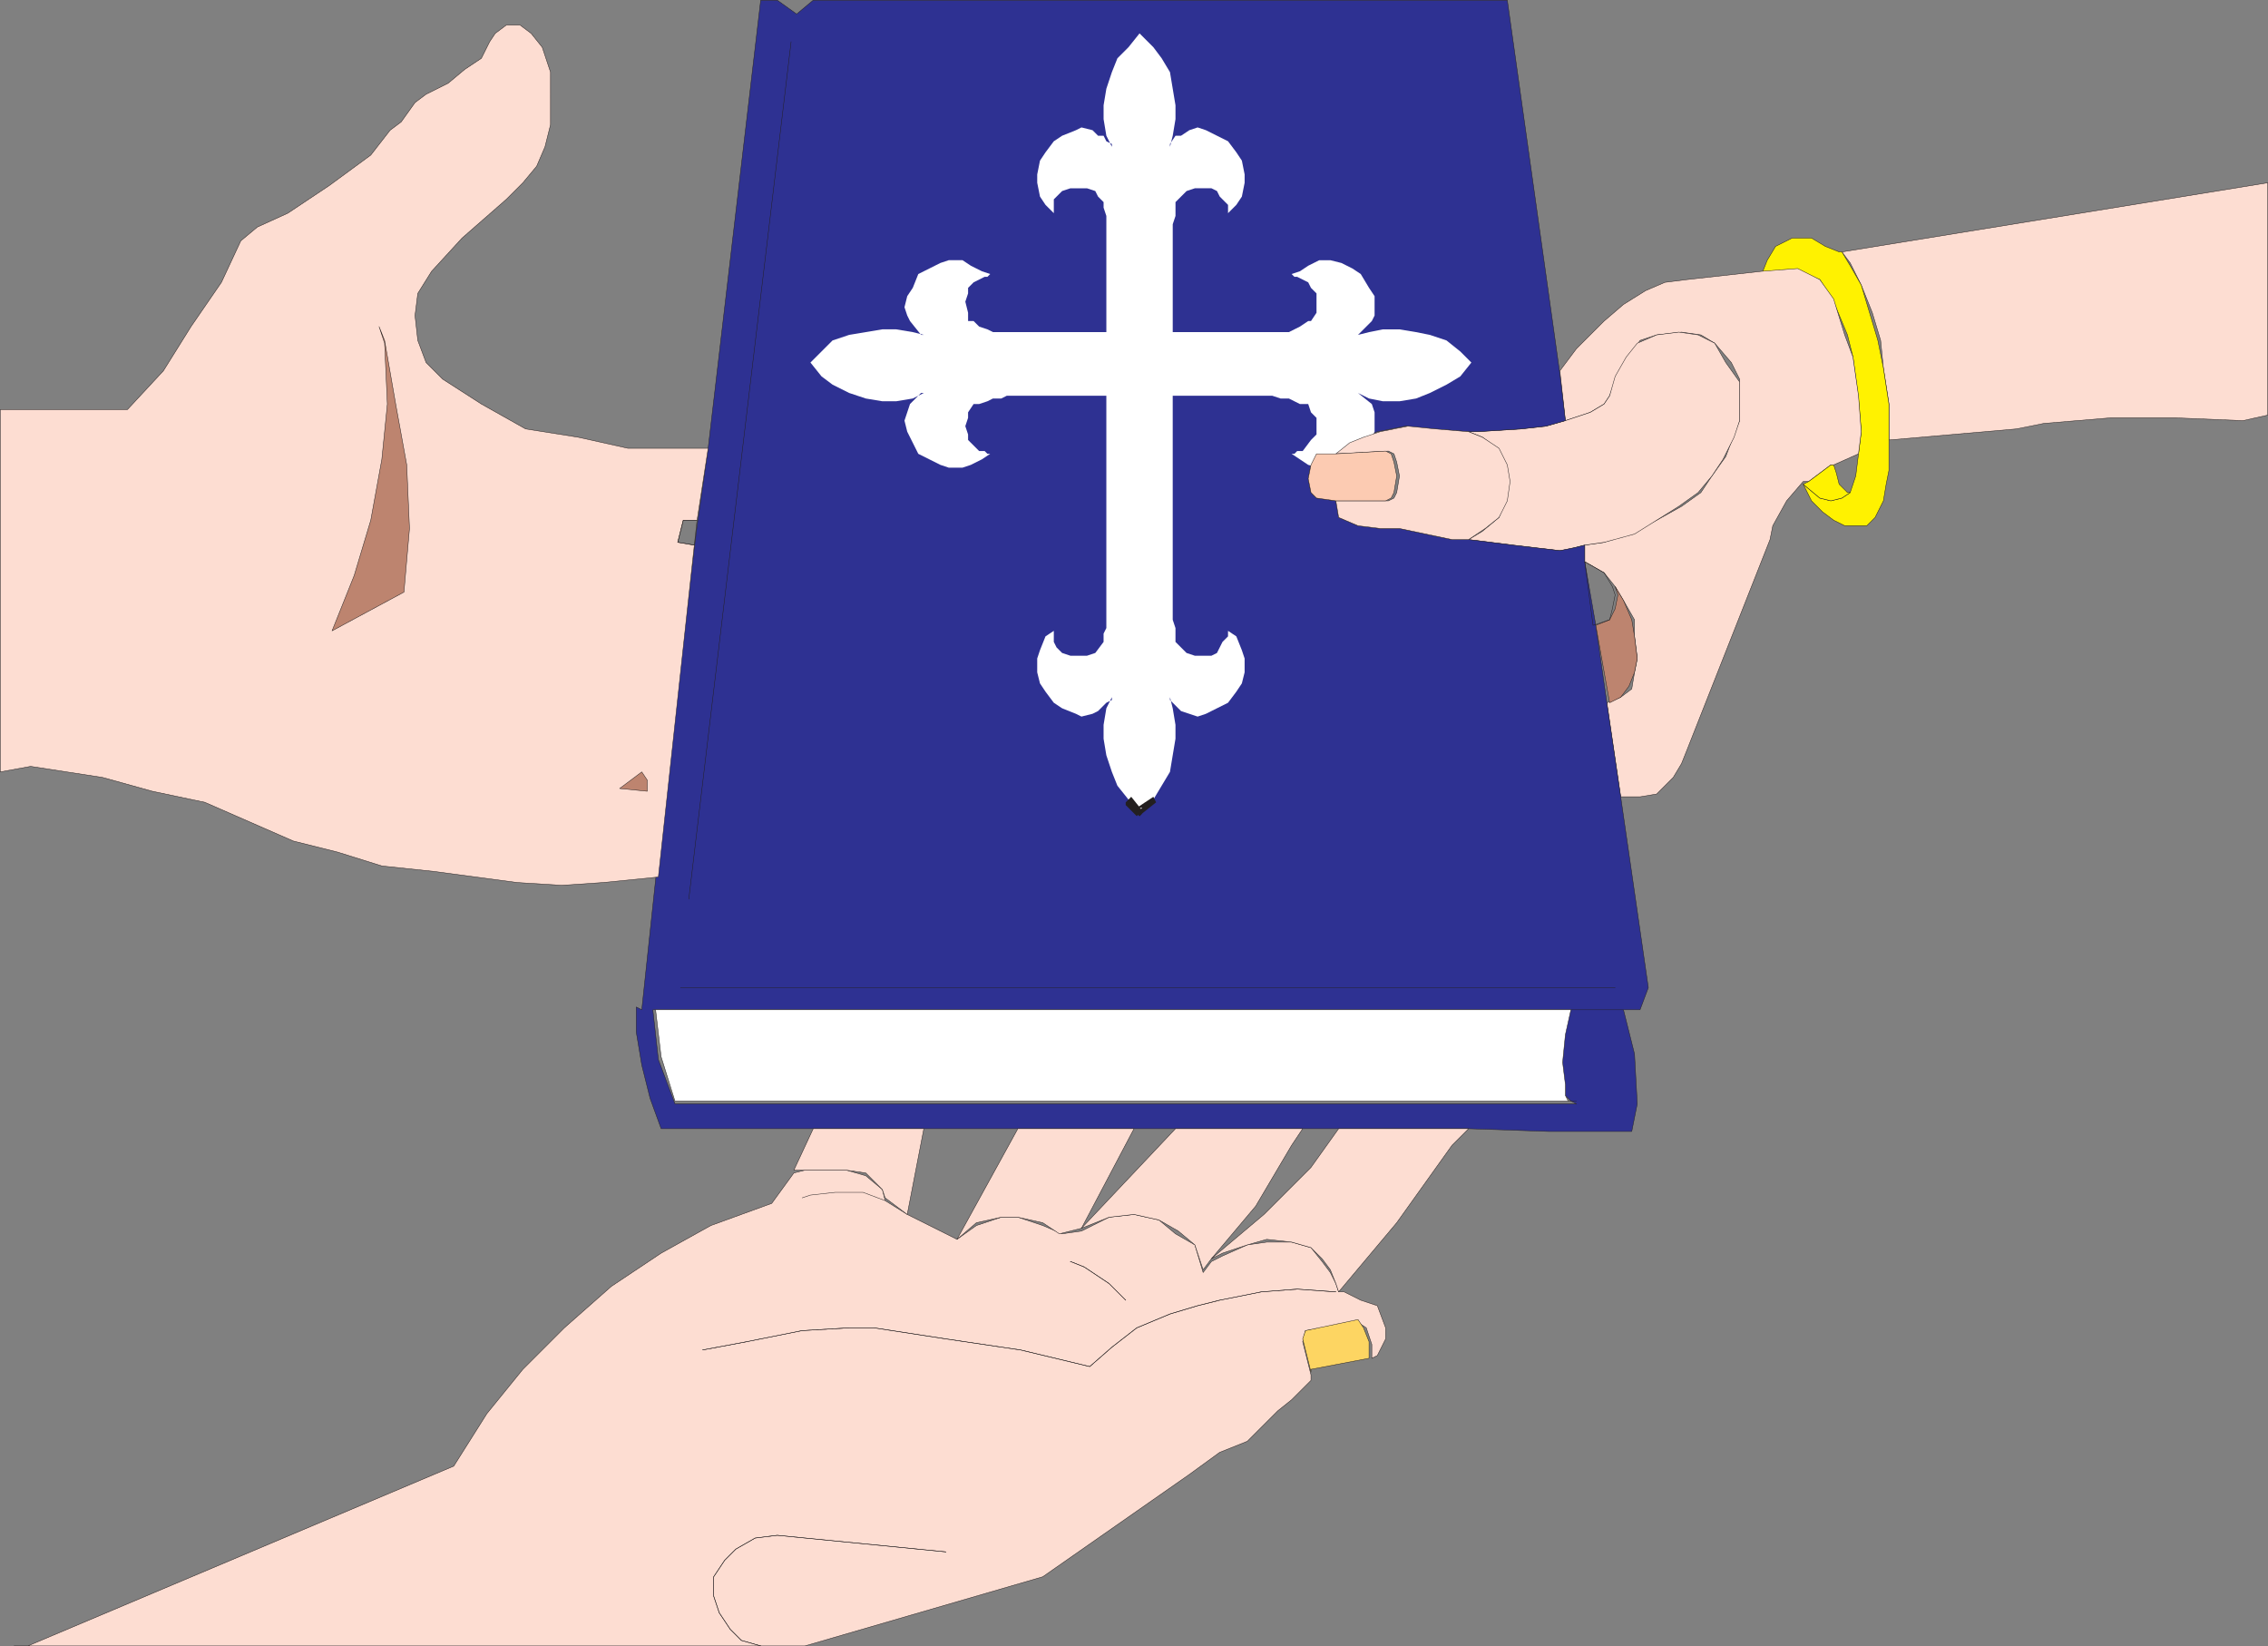 <svg xmlns="http://www.w3.org/2000/svg" width="615.12" height="446.37"><rect width="100%" height="100%" fill="#808080" stroke="none"/><path fill="#fdddd2" fill-rule="evenodd" d="M512.31 119.31v-9.75l-1.5-9.75-.75-7.5-2.25-7.5-3-7.5-3-6-2.25-3 115.5-18.75v63l-6.75 1.5-18-.75h-18l-18 1.5-7.5 1.5-34.5 3"/><path fill="none" stroke="#231f20" stroke-linecap="round" stroke-linejoin="round" stroke-miterlimit="10" stroke-width=".12" d="M512.31 119.31v-9.75l-1.5-9.75-.75-7.5-2.25-7.5-3-7.5-3-6-2.25-3 115.5-18.75v63l-6.75 1.5-18-.75h-18l-18 1.5-7.5 1.5zm0 0"/><path fill="#fff200" fill-rule="evenodd" d="m493.56 135.06 3 .75 3-.75 2.25-1.5 1.5-4.5 1.5-12-.75-9-1.5-11.25-1.5-6-3.75-9-3.75-6-6-2.25-9.75.75 1.5-3.75 2.25-3.75 4.5-2.25h5.25l3.75 2.25 3.75 1.5h.75l2.25 3.75 3 5.25 4.5 15 1.5 7.5 1.5 9.75v18l-.75 3.75-.75 4.5-2.25 4.5-2.25 2.25h-6l-3-1.5-3-2.25-3-3-2.25-4.5 4.5 3.75"/><path fill="none" stroke="#231f20" stroke-linecap="round" stroke-linejoin="round" stroke-miterlimit="10" stroke-width=".12" d="m493.56 135.06 3 .75 3-.75 2.25-1.5 1.5-4.5 1.5-12-.75-9-1.5-11.25-1.5-6-3.75-9-3.75-6-6-2.25-9.75.75 1.5-3.75 2.25-3.75 4.5-2.25h5.25l3.75 2.25 3.75 1.5h.75l2.25 3.75 3 5.25 4.5 15 1.5 7.5 1.5 9.75v18l-.75 3.75-.75 4.5-2.25 4.5-2.25 2.25h-6l-3-1.5-3-2.25-3-3-2.25-4.5zm0 0"/><path fill="#fdddd2" fill-rule="evenodd" d="m435.81 190.56 3.75-1.5 3-2.25.75-4.5.75-3.75-.75-6v-4.5l-3-5.25-2.25-3.75-3-3.75-5.25-3v-4.5l5.25-.75 8.25-3 6-3 6.75-3.75 5.25-3.75 3-4.5 3.75-5.25 2.25-6 1.5-3.75v-11.25l-2.25-4.5-4.5-5.25-3.75-2.25-5.25-.75-6.75.75-4.5 1.5-6 9-2.25 6-1.5 2.25-3.75 2.25-6.75 2.25-1.5-13.5 4.5-6 7.5-7.5 5.25-4.5 6-3.75 5.25-2.25 6-.75 20.25-2.25 9.75-.75 6 3 3.75 5.25 3 9.75 2.25 6 1.5 10.5.75 9.75-.75 6-6.75 3h-.75l-6 4.5h-1.5l-4.5 5.25-3.75 6.75-.75 3.75-22.5 57-1.5 3.75-2.25 3.75-4.5 4.5-4.5.75h-5.25l-3.75-25.5"/><path fill="none" stroke="#231f20" stroke-linecap="round" stroke-linejoin="round" stroke-miterlimit="10" stroke-width=".12" d="m435.81 190.56 3.75-1.5 3-2.25.75-4.5.75-3.75-.75-6v-4.5l-3-5.25-2.25-3.75-3-3.75-5.25-3v-4.5l5.25-.75 8.25-3 6-3 6.75-3.75 5.25-3.75 3-4.5 3.75-5.25 2.25-6 1.5-3.75v-11.25l-2.25-4.5-4.5-5.25-3.75-2.25-5.25-.75-6.75.75-4.5 1.5-6 9-2.25 6-1.5 2.25-3.75 2.25-6.75 2.25-1.5-13.5 4.5-6 7.5-7.5 5.25-4.5 6-3.75 5.25-2.25 6-.75 20.25-2.25 9.75-.75 6 3 3.75 5.25 3 9.75 2.25 6 1.5 10.5.75 9.75-.75 6-6.75 3h-.75l-6 4.5h-1.5l-4.5 5.25-3.75 6.75-.75 3.75-22.5 57-1.5 3.75-2.25 3.75-4.5 4.5-4.5.75h-5.25zm0 0"/><path fill="#fdddd2" fill-rule="evenodd" d="m400.56 117.06 12-.75 6.75-.75 5.25-1.5 6.75-2.25 3.75-2.25 1.5-2.25 1.5-5.25 3-5.25 3-3.75 5.25-2.25 6-.75 5.25.75 4.5 2.25 3 5.25 3.75 5.25v10.5l-1.5 4.5-3 6-3 4.5-3.75 4.5-5.25 3.75-12 7.5-8.25 2.25-5.25.75-3 .75-3.75.75-12.75-1.5-12-1.5 3.75-2.25 4.5-3.75 1.5-4.5.75-5.25-.75-4.5-2.25-4.5-3.75-3-3.75-1.5h2.25"/><path fill="none" stroke="#231f20" stroke-linecap="round" stroke-linejoin="round" stroke-miterlimit="10" stroke-width=".12" d="m400.56 117.06 12-.75 6.75-.75 5.25-1.5 6.75-2.25 3.75-2.25 1.5-2.25 1.5-5.25 3-5.25 3-3.75 5.25-2.25 6-.75 5.25.75 4.5 2.25 3 5.25 3.75 5.25v10.5l-1.5 4.5-3 6-3 4.5-3.75 4.5-5.25 3.75-12 7.5-8.25 2.25-5.25.75-3 .75-3.75.75-12.75-1.5-12-1.5 3.75-2.25 4.5-3.75 1.5-4.5.75-5.25-.75-4.5-2.25-4.5-3.75-3-3.75-1.5zm0 0"/><path fill="#2e3192" fill-rule="evenodd" d="M362.31 123.06h-5.25l-1.5 3-.75 3.75.75 3.75 1.5 1.5 5.25.75.75 4.5 5.25 2.25 6 .75h5.25l14.25 3h4.5l12 1.5 12.75 1.5 3.75-.75 3-.75v4.5l3 17.25 3 21 3.75 25.5 7.5 51.75-2.25 6H177.06l1.5 13.5 4.5 12h244.5l-1.5-.75-1.5-1.5v-2.25l-.75-6.75.75-8.25 1.5-6h14.25l3 12 .75 13.5-1.5 7.5h-22.5l-21.75-.75h-219l-3-8.25-2.25-9-1.5-9v-6.75l1.5.75 3.75-35.25 10.5-90 .75-6 3-21L206.31.06h4.5l5.25 3.75 4.5-3.75h188.25l14.25 101.25 1.5 12.75-5.25 1.5-6.75.75-12 .75h-2.25l-9.75-.75-7.5-.75-7.5 1.5-3.75 1.5-4.5 1.5-3 3"/><path fill="none" stroke="#231f20" stroke-linecap="round" stroke-linejoin="round" stroke-miterlimit="10" stroke-width=".12" d="M362.31 123.06h-5.25l-1.5 3-.75 3.75.75 3.75 1.5 1.5 5.25.75.75 4.5 5.25 2.25 6 .75h5.25l14.25 3h4.5l12 1.5 12.75 1.5 3.75-.75 3-.75v4.5l3 17.25 3 21 3.75 25.5 7.5 51.75-2.25 6H177.06l1.5 13.5 4.5 12h244.5l-1.5-.75-1.5-1.5v-2.25l-.75-6.75.75-8.25 1.5-6h14.25l3 12 .75 13.5-1.5 7.5h-22.5l-21.75-.75h-219l-3-8.25-2.25-9-1.5-9v-6.75l1.5.75 3.75-35.25 10.5-90 .75-6 3-21L206.31.06h4.5l5.25 3.75 4.5-3.75h188.25l14.25 101.25 1.5 12.75-5.25 1.5-6.75.75-12 .75h-2.25l-9.75-.75-7.5-.75-7.5 1.5-3.75 1.5-4.5 1.5zm0 0"/><path fill="#fff" fill-rule="evenodd" d="m426.06 273.81-1.5 6.75-.75 7.5.75 6v3l.75 1.5h2.25-244.5l-3.75-12-1.5-12.75h248.25"/><path fill="none" stroke="#231f20" stroke-linecap="round" stroke-linejoin="round" stroke-miterlimit="10" stroke-width=".12" d="m426.06 273.81-1.5 6.75-.75 7.5.75 6v3l.75 1.5h2.25-244.5l-3.75-12-1.5-12.75zm-211.5-262.5-27.75 232.5m27.75-232.5-27.75 232.5m-2.25 24h253.5m-253.5 0h253.5"/><path fill="#fdddd2" fill-rule="evenodd" d="M226.56 323.31h7.5l6 2.25-.75-3-4.5-3.75-5.25-1.5h-11.25l-3 .75-6 8.25-16.5 6-13.5 7.5-13.5 9-12.75 11.25-11.25 11.25-9.75 12-9 14.25-115.5 48.75H3.81h214.5l64.5-18.75 39.75-27.75 8.25-6 7.5-3 8.25-8.25 3.75-3 5.25-5.25v-1.5l-2.25-9 .75-3 14.25-2.25 2.25 1.5 1.5 4.5v3.75l1.5-.75 2.25-4.5v-3l-2.25-6-4.5-1.5-4.5-2.25h-1.5l-.75-2.25-1.5-3-2.25-3-3-3.75-5.25-1.5h-6.75l-5.25.75-6.75 3-3 1.5-2.25 3-2.25-7.5-5.25-3-4.5-3.75-6.75-1.5-6.75.75-7.5 3.75-5.25.75-5.25-2.25-6.75-2.25h-4.5l-6.75 2.25-5.25 3.75-13.5-6.75-6-3.75-6-2.25h-7.5l-6.75.75-2.25.75 2.25-.75 6.75-.75"/><path fill="none" stroke="#231f20" stroke-linecap="round" stroke-linejoin="round" stroke-miterlimit="10" stroke-width=".12" d="M226.56 323.31h7.5l6 2.25-.75-3-4.5-3.75-5.25-1.5h-11.25l-3 .75-6 8.25-16.5 6-13.5 7.5-13.5 9-12.75 11.25-11.25 11.25-9.75 12-9 14.25-115.5 48.75H3.81h214.5l64.5-18.75 39.75-27.75 8.25-6 7.5-3 8.25-8.25 3.75-3 5.25-5.25v-1.5l-2.25-9 .75-3 14.25-2.25 2.25 1.5 1.5 4.5v3.75l1.5-.75 2.25-4.5v-3l-2.25-6-4.5-1.5-4.5-2.25h-1.5l-.75-2.25-1.5-3-2.25-3-3-3.75-5.25-1.5h-6.75l-5.25.75-6.75 3-3 1.5-2.25 3-2.25-7.5-5.25-3-4.5-3.75-6.75-1.5-6.75.75-7.5 3.75-5.25.75-5.25-2.25-6.75-2.25h-4.5l-6.75 2.25-5.25 3.75-13.5-6.75-6-3.75-6-2.25h-7.5l-6.75.75-2.25.75 2.25-.75zm0 0"/><path fill="#fdddd2" fill-rule="evenodd" d="m229.56 317.31 5.25.75 4.5 4.5.75 2.25 6 4.5 4.5-23.25h-30l-5.25 11.25h14.25"/><path fill="none" stroke="#231f20" stroke-linecap="round" stroke-linejoin="round" stroke-miterlimit="10" stroke-width=".12" d="m229.56 317.31 5.25.75 4.5 4.5.75 2.25 6 4.5 4.5-23.25h-30l-5.25 11.25zm0 0"/><path fill="#fdddd2" fill-rule="evenodd" d="m264.81 331.56 6.75-1.5h4.5l6.75 1.5 4.5 3 6-1.5 14.25-27h-31.5l-16.5 30 5.25-4.5"/><path fill="none" stroke="#231f20" stroke-linecap="round" stroke-linejoin="round" stroke-miterlimit="10" stroke-width=".12" d="m264.81 331.56 6.75-1.5h4.5l6.75 1.5 4.5 3 6-1.5 14.25-27h-31.5l-16.5 30zm0 0"/><path fill="#fdddd2" fill-rule="evenodd" d="m307.56 329.31-6.75.75-7.5 3 25.5-27h34.5l-3 4.5-9.75 16.5-12 14.25-2.25 3-2.25-6.75-4.5-3.75-5.25-3-6.75-1.5"/><path fill="none" stroke="#231f20" stroke-linecap="round" stroke-linejoin="round" stroke-miterlimit="10" stroke-width=".12" d="m307.56 329.31-6.75.75-7.5 3 25.5-27h34.5l-3 4.5-9.75 16.5-12 14.25-2.25 3-2.25-6.75-4.5-3.75-5.25-3zm0 0"/><path fill="#fdddd2" fill-rule="evenodd" d="m338.31 337.56 5.25-1.5 6.75.75 5.25 1.5 3 3 2.25 3 1.5 3.75.75 2.25 15.75-18.75 15-21 4.5-4.5h-35.25l-7.5 10.5-12.75 12.75-14.25 12 3-1.5 6.75-2.25"/><path fill="none" stroke="#231f20" stroke-linecap="round" stroke-linejoin="round" stroke-miterlimit="10" stroke-width=".12" d="m338.31 337.56 5.25-1.5 6.75.75 5.25 1.5 3 3 2.25 3 1.5 3.75.75 2.25 15.75-18.75 15-21 4.5-4.5h-35.25l-7.5 10.5-12.75 12.75-14.25 12 3-1.5zm0 0"/><path fill="#fdd562" fill-rule="evenodd" d="m371.31 363.81-1.5-3.75-1.5-2.25-14.25 3-.75 2.25 2.25 9v-.75l15.75-3v-4.5"/><path fill="none" stroke="#231f20" stroke-linecap="round" stroke-linejoin="round" stroke-miterlimit="10" stroke-width=".12" d="m371.31 363.81-1.5-3.75-1.5-2.25-14.25 3-.75 2.25 2.25 9v-.75l15.75-3zm-66-11.25-4.5-4.5-6.75-4.5-3.75-1.5"/><path fill="none" stroke="#231f20" stroke-linecap="round" stroke-linejoin="round" stroke-miterlimit="10" stroke-width=".12" d="m305.31 352.56-4.5-4.5-6.75-4.5-3.75-1.5m72 8.25-10.5-.75-9.75.75-11.25 2.25-6 1.5-7.5 2.25-9 3.75-6.75 5.25-6 5.25-18.75-4.5-20.25-3-19.5-3h-6.75l-12.75.75-15 3-12 2.25"/><path fill="none" stroke="#231f20" stroke-linecap="round" stroke-linejoin="round" stroke-miterlimit="10" stroke-width=".12" d="m362.31 350.31-10.5-.75-9.75.75-11.25 2.25-6 1.5-7.5 2.25-9 3.75-6.75 5.25-6 5.25-18.75-4.5-20.25-3-19.5-3h-6.75l-12.75.75-15 3-12 2.25m15.75 80.25-5.25-1.5-3-3-3-4.5-1.5-4.5v-5.25l3-4.5 3-3 5.25-3 6-.75 45.75 4.5"/><path fill="none" stroke="#231f20" stroke-linecap="round" stroke-linejoin="round" stroke-miterlimit="10" stroke-width=".12" d="m206.31 446.31-5.25-1.5-3-3-3-4.5-1.5-4.5v-5.25l3-4.5 3-3 5.25-3 6-.75 45.75 4.5"/><path fill="#fdddd2" fill-rule="evenodd" d="m188.31 147.81-4.5-.75 1.5-6h3.75l3-19.5h-21.75l-13.5-3-14.25-2.25-12-6.75-10.5-6.75-4.5-4.5-2.25-6-.75-6.75.75-6 3.75-6 8.25-9 12-10.5 4.5-4.5 3.75-4.5 2.25-5.25 1.5-6V19.56l-2.25-6.75-3-3.75-3-2.25h-3.75l-3 2.25-1.5 2.25-2.25 4.5-4.5 3-4.5 3.75-6 3-3 2.25-3.75 5.25-3 2.25-5.25 6.75-11.25 8.25-11.25 7.5-8.25 3.75-4.5 3.75-5.25 11.25-8.25 12-7.5 12-9.75 10.5H.06v98.25l8.25-1.5 19.5 3 13.5 3.75 14.25 3 24 10.5 12 3 12 3.75 14.25 1.5 22.5 3 12 .75 11.25-.75 15-1.5 9.75-90"/><path fill="none" stroke="#231f20" stroke-linecap="round" stroke-linejoin="round" stroke-miterlimit="10" stroke-width=".12" d="m188.31 147.81-4.5-.75 1.5-6h3.75l3-19.5h-21.75l-13.5-3-14.25-2.25-12-6.75-10.5-6.75-4.5-4.5-2.25-6-.75-6.75.75-6 3.75-6 8.25-9 12-10.5 4.5-4.5 3.75-4.5 2.25-5.25 1.5-6V19.56l-2.25-6.75-3-3.75-3-2.25h-3.75l-3 2.25-1.5 2.25-2.25 4.5-4.5 3-4.5 3.75-6 3-3 2.25-3.75 5.25-3 2.25-5.25 6.75-11.25 8.25-11.25 7.5-8.25 3.75-4.5 3.75-5.25 11.25-8.25 12-7.5 12-9.75 10.5H.06v98.25l8.25-1.5 19.5 3 13.5 3.75 14.25 3 24 10.5 12 3 12 3.75 14.25 1.5 22.5 3 12 .75 11.25-.75 15-1.5zm0 0"/><path fill="none" stroke="#231f20" stroke-linecap="round" stroke-linejoin="round" stroke-miterlimit="10" stroke-width=".12" d="M189.06 141.06h-3.75l-1.5 6 4.5.75.75-6.75h-3.75l-1.5 6 4.5.75.75-6.75"/><path fill="#bd846f" fill-rule="evenodd" d="m109.56 160.56 1.5-17.25-.75-17.25-3-16.5-3-17.25-1.5-3.75 1.5 4.5.75 16.5-1.5 15-3 16.5-4.5 15-6 15 19.5-10.5"/><path fill="none" stroke="#231f20" stroke-linecap="round" stroke-linejoin="round" stroke-miterlimit="10" stroke-width=".12" d="m109.56 160.56 1.5-17.25-.75-17.25-3-16.5-3-17.25-1.5-3.75 1.5 4.5.75 16.5-1.5 15-3 16.5-4.5 15-6 15zm0 0"/><path fill="#bd846f" fill-rule="evenodd" d="m168.06 213.81 7.5.75v-3l-1.5-2.25-6 4.5"/><path fill="none" stroke="#231f20" stroke-linecap="round" stroke-linejoin="round" stroke-miterlimit="10" stroke-width=".12" d="m168.06 213.81 7.5.75v-3l-1.5-2.25zm0 0"/><path fill="#fff" fill-rule="evenodd" d="M318.06 90.06h31.5l3-1.5 2.25-1.5h.75l1.5-2.25v-5.25l-1.5-1.5-.75-1.5-3-1.5h-.75l-.75-.75 2.25-.75 2.25-1.5 3-1.5h3l3 .75 3 1.5 2.25 1.5 2.25 3.75 1.5 2.25v5.25l-.75 1.5-3.75 3.75 3-.75 3.75-.75h4.5l4.5.75 3.75.75 4.5 1.5 3.75 3 3 3-3 3.75-3.75 2.25-4.5 2.25-3.75 1.5-4.5.75h-4.5l-3.75-.75-3-1.5 3.75 3 .75 2.25v5.25l-1.5 3-2.25 3-2.25 1.5-3 1.5-3 .75h-3l-3-.75-4.5-3h.75l.75-.75h1.5l2.25-3 1.5-1.5v-4.5l-1.5-1.5-.75-2.25h-2.25l-3-1.5h-2.25l-2.25-.75h-27v60.75l.75 2.25v3.75l3 3 2.25.75h4.5l1.5-.75 1.5-3 1.5-1.5v-1.5l2.25 1.5 1.5 3.75.75 2.25v3.75l-.75 3-1.5 2.25-2.25 3-6 3-2.25.75-4.5-1.5-3-3v-.75l.75 3 .75 4.5v3.75l-1.5 9-4.5 7.5-3.75 3-3-3-3-3.75-1.5-3.75-1.5-4.5-.75-4.5v-3.75l.75-4.5 1.5-3v.75l-1.5.75-2.25 2.25-1.5.75-3 .75-1.5-.75-3.75-1.5-2.25-1.5-2.25-3-1.5-2.25-.75-3v-3.75l.75-2.25 1.5-3.75 2.25-1.5v3l.75 1.5 1.5 1.5 2.25.75h4.5l2.25-.75 2.25-3v-2.25l.75-1.5v-63h-27l-1.5.75h-2.25l-1.5.75-2.25.75h-1.5l-1.5 2.25v1.5l-.75 2.25.75 2.25v1.5l3 3h1.5l.75.75h.75l-2.25 1.5-3 1.5-2.25.75h-3.75l-2.25-.75-6-3-3-6-.75-3 1.5-4.5 3-3h.75l-3 1.5-4.5.75h-3.75l-4.5-.75-4.5-1.5-4.5-2.25-3-2.25-3-3.75 6-6 4.5-1.5 9-1.5h3.75l4.5.75 3 .75h-.75l-3-3.75-.75-1.5-.75-2.25.75-3 1.5-2.25 1.5-3.75 6-3 2.25-.75h3.75l2.25 1.5 3 1.5 2.25.75-.75.75h-.75l-3 1.5-1.5 1.5v1.5l-.75 2.25.75 3v2.25h1.5l1.5 1.5 2.25.75 1.5.75h30.75v-31.5l-.75-2.25v-1.5l-1.5-1.5-.75-1.5-2.25-.75h-4.5l-2.25.75-2.25 2.25v3.75l-2.25-2.25-1.5-2.25-.75-3.75v-2.25l.75-3.75 1.5-2.25 2.25-3 2.25-1.5 3.75-1.5 1.5-.75 3 .75 1.5 1.5h1.5l.75 1.5 1.5.75v.75l-1.5-3-.75-4.5v-3.75l.75-4.5 1.5-4.5 1.5-3.75 3-3 3-3.75 3.75 3.75 2.25 3 2.25 3.75 1.5 9v3.75l-.75 4.5-.75 3v-.75l1.5-2.25h1.5l2.25-1.5 2.25-.75 2.25.75 6 3 2.25 3 1.5 2.25.75 3.75v2.25l-.75 3.75-1.5 2.25-2.25 2.25v-2.25l-2.25-2.25-.75-1.5-1.5-.75h-4.5l-2.25.75-3 3v3.75l-.75 2.25v29.25"/><path fill="#231f20" fill-rule="evenodd" d="M308.31 220.56h1.5l3.75-3-.75-1.5-4.5 3h1.5l-1.5 1.5.75.75.75-.75h-1.5"/><path fill="#231f20" fill-rule="evenodd" d="M308.31 220.56h.75l.75-.75-1.5.75.75.75.75-.75h-1.5"/><path fill="#231f20" fill-rule="evenodd" d="M305.31 217.56v.75l3 3 1.5-1.5-3-3.75-1.5 1.5v.75-.75"/><path fill="#fff200" fill-rule="evenodd" d="M496.56 126.06h.75l.75 2.25.75 3 2.25 2.25h.75l-2.25 1.5-3 .75-3-.75-4.5-3.75 1.5-.75 6-4.5"/><path fill="none" stroke="#231f20" stroke-linecap="round" stroke-linejoin="round" stroke-miterlimit="10" stroke-width=".12" d="M496.56 126.06h.75l.75 2.25.75 3 2.25 2.25h.75l-2.25 1.5-3 .75-3-.75-4.5-3.75 1.5-.75zm0 0"/><path fill="#bd846f" fill-rule="evenodd" d="m436.56 190.56 3-1.5 2.25-3 1.5-3.75.75-3.75-.75-6-.75-4.5-2.25-5.25-2.25-3.75.75 2.25-.75 3.75-1.5 3-3.75 1.5 3.75 21"/><path fill="none" stroke="#231f20" stroke-linecap="round" stroke-linejoin="round" stroke-miterlimit="10" stroke-width=".12" d="m436.56 190.56 3-1.5 2.25-3 1.5-3.75.75-3.75-.75-6-.75-4.5-2.25-5.25-2.25-3.75.75 2.25-.75 3.75-1.5 3-3.75 1.5zm0 0"/><path fill="#fdddd2" fill-rule="evenodd" d="m366.06 120.06-3.75 3 14.25-.75 1.5.75.75 2.25.75 3.75-.75 4.5-.75 1.5-1.5.75h-14.25l.75 4.5 5.25 2.25 6 .75h5.25l14.25 3h4.5l4.5-3 3.75-3 2.25-4.5.75-5.25-.75-4.5-2.25-4.5-4.5-3-3.75-1.5-9-.75-7.5-.75-7.5 1.5-4.5 1.5-3.75 1.5"/><path fill="none" stroke="#231f20" stroke-linecap="round" stroke-linejoin="round" stroke-miterlimit="10" stroke-width=".12" d="m366.06 120.06-3.75 3 14.25-.75 1.5.75.75 2.25.75 3.75-.75 4.5-.75 1.5-1.5.75h-14.25l.75 4.5 5.25 2.25 6 .75h5.25l14.25 3h4.5l4.5-3 3.75-3 2.25-4.5.75-5.25-.75-4.5-2.25-4.5-4.5-3-3.75-1.5-9-.75-7.5-.75-7.5 1.5-4.5 1.5zm0 0"/><path fill="#fccbb2" fill-rule="evenodd" d="m377.31 123.06-1.5-.75-13.5.75h-5.25l-1.5 3-.75 3.75.75 3.75 1.5 1.5 5.25.75h13.5l1.5-.75.75-1.5.75-4.5-.75-3.75-.75-2.25"/><path fill="none" stroke="#231f20" stroke-linecap="round" stroke-linejoin="round" stroke-miterlimit="10" stroke-width=".12" d="m377.31 123.06-1.5-.75-13.5.75h-5.25l-1.5 3-.75 3.75.75 3.75 1.5 1.5 5.25.75h13.5l1.5-.75.75-1.5.75-4.5-.75-3.75zm52.5 29.25 2.25 17.25 4.5-1.5.75-3 .75-3.75-.75-2.25-2.25-3.75-5.25-3 2.25 17.25 4.5-1.5.75-3 .75-3.75-.75-2.25-2.25-3.75-5.25-3"/></svg>
